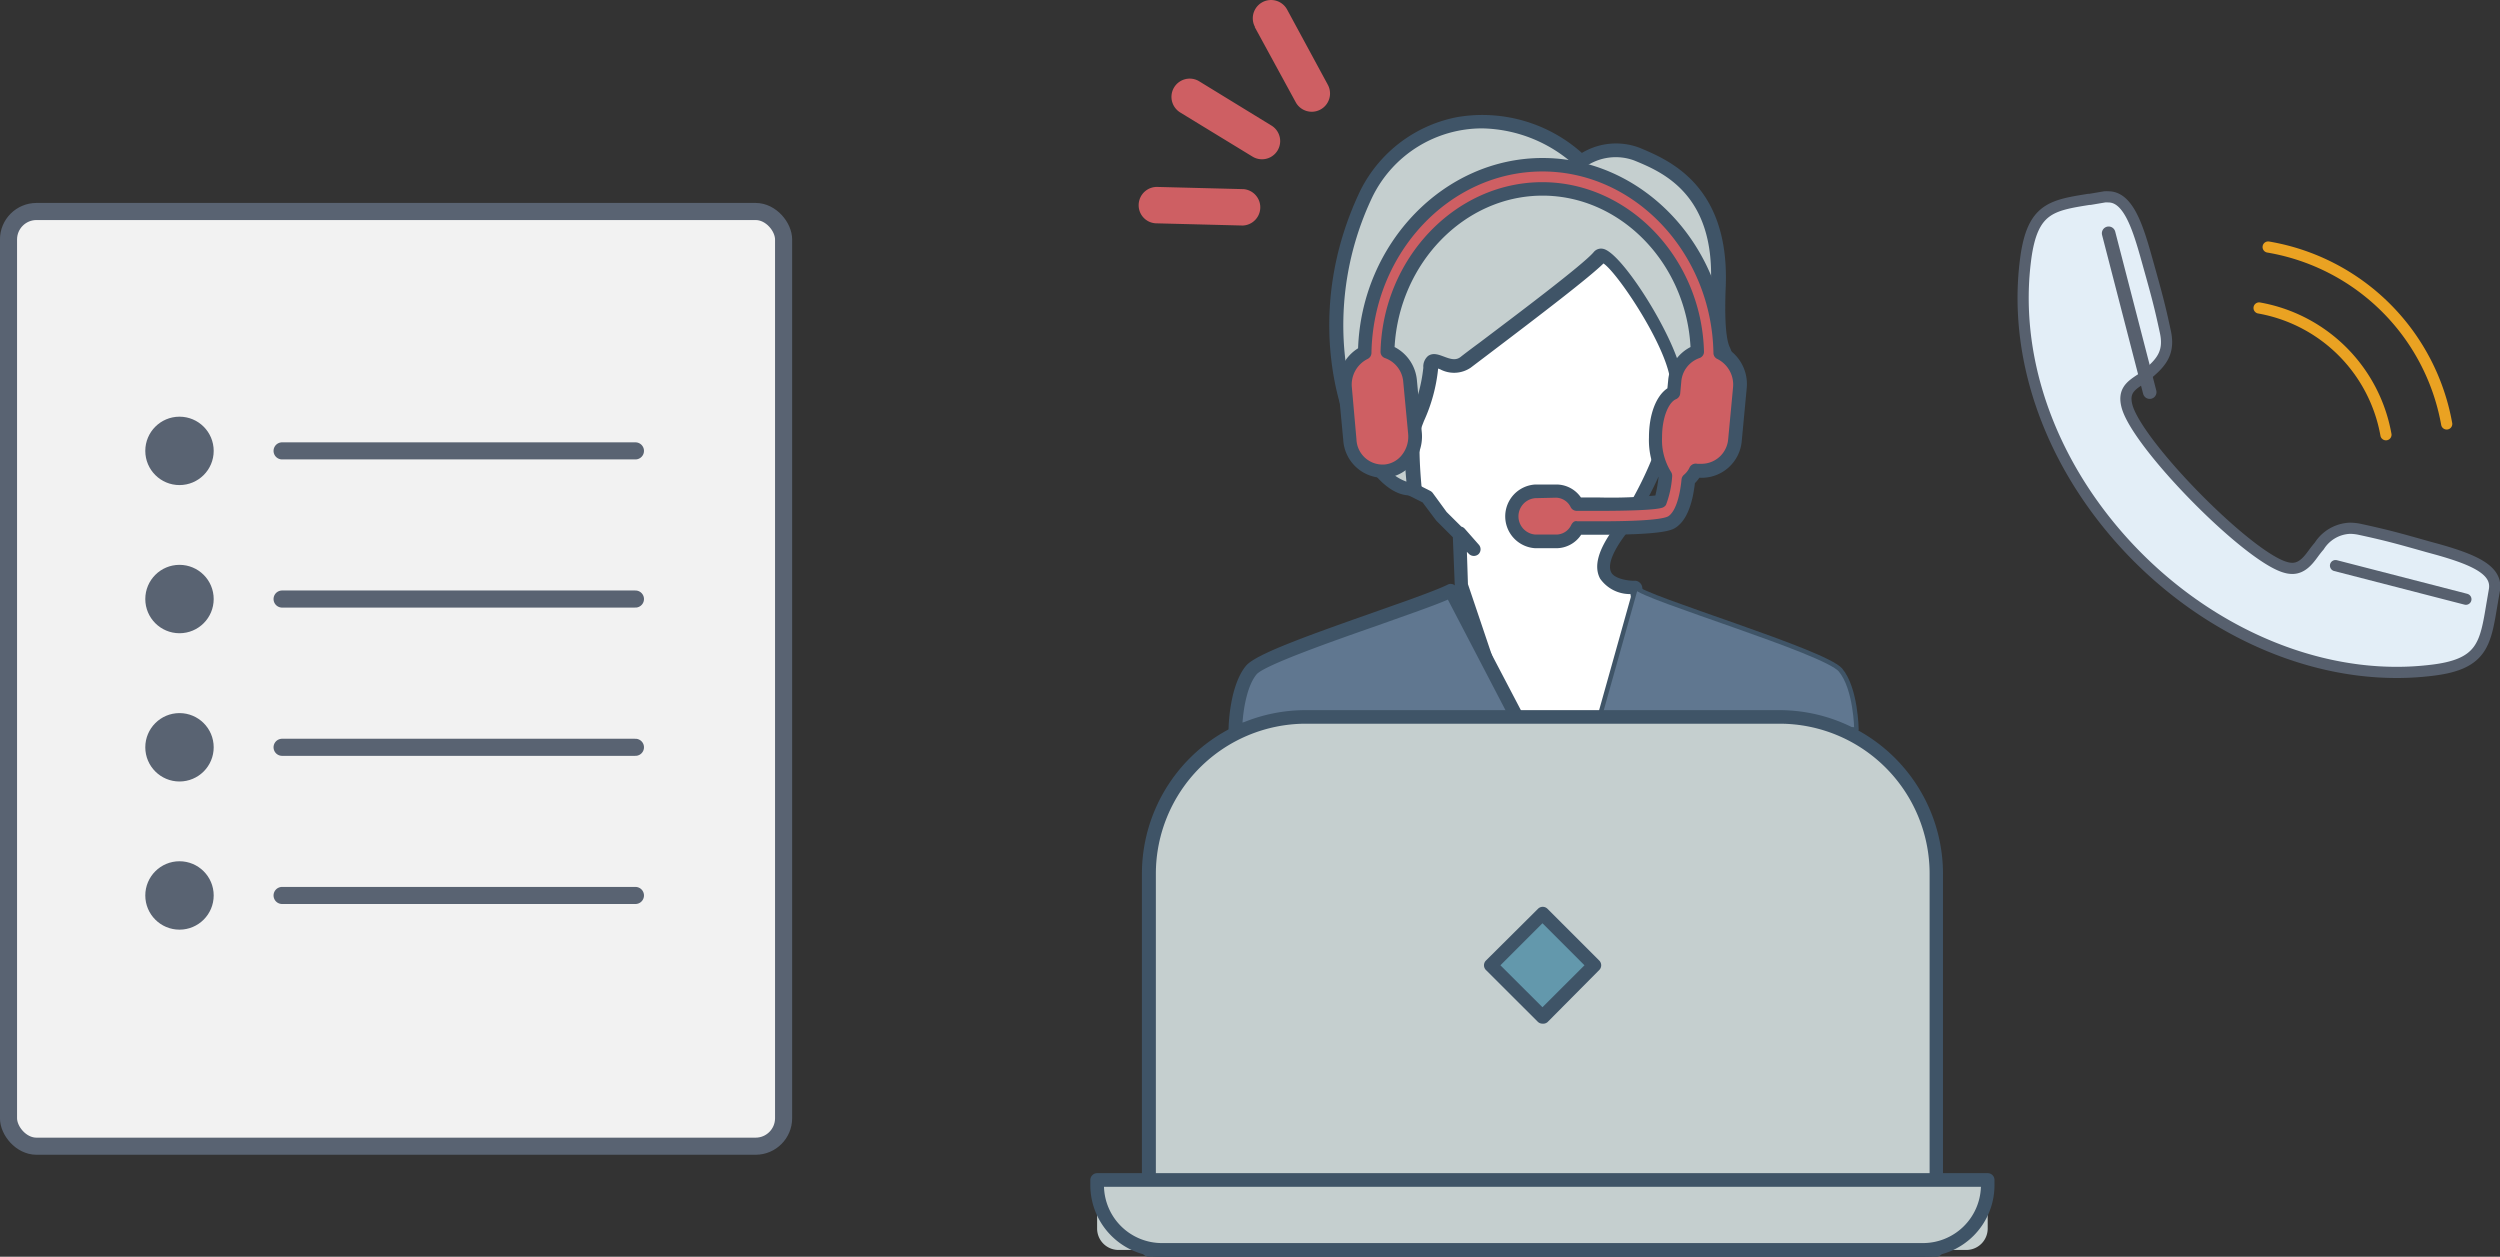<svg xmlns="http://www.w3.org/2000/svg" viewBox="0 0 261.71 131.56"><rect x="0" y="0" width="261.71" height="131.56" fill="#333333" stroke="none"/><defs><style>.cls-1{fill:#ce5f63;}.cls-2{fill:#fff;}.cls-3{fill:#3f5467;}.cls-4,.cls-5{fill:#607790;}.cls-4{stroke:#3f5467;stroke-width:0.47px;}.cls-10,.cls-11,.cls-12,.cls-4,.cls-8,.cls-9{stroke-linecap:round;}.cls-12,.cls-4{stroke-linejoin:round;}.cls-6{fill:#c5cfcf;}.cls-7{fill:#6398ac;}.cls-8{fill:#e3eef7;}.cls-10,.cls-11,.cls-8{stroke:#57606e;}.cls-10,.cls-11,.cls-8,.cls-9{stroke-linejoin:bevel;}.cls-10,.cls-8,.cls-9{stroke-width:1.17px;}.cls-10,.cls-11,.cls-9{fill:none;}.cls-9{stroke:#eaa222;}.cls-11{stroke-width:1.42px;}.cls-12{fill:#f2f2f2;stroke:#596372;stroke-width:1.79px;}.cls-13{fill:#596372;}</style></defs><g id="レイヤー_2" data-name="レイヤー 2"><g id="レイヤー_1-2" data-name="レイヤー 1"><path class="cls-1" d="M131.38,2.83A1.91,1.91,0,1,1,134.74,1L139,8.87a1.91,1.91,0,0,1-3.36,1.83l-4.29-7.87Z"/><path class="cls-1" d="M121.05,23.38a1.89,1.89,0,0,1-1.85-1.95,1.91,1.91,0,0,1,2-1.86l9,.23a1.91,1.91,0,0,1-.1,3.81l-9-.23Z"/><path class="cls-1" d="M123.46,11.72l7.65,4.67a1.9,1.9,0,1,0,2-3.24l-7.64-4.68a1.91,1.91,0,0,0-2,3.25Z"/><path class="cls-2" d="M157.14,21.57l-11.9,10.37v18h0L149.36,52l1.46,2,3.45,3.43-1.53-1.64.22,5.48,8.87,26.3,13.26-2.53-3.84-23.56s-6.19.32-1.78-5.74,13.84-25.12-4.67-34.18S157.14,21.57,157.14,21.57Z"/><path class="cls-3" d="M161.83,88.3a.73.73,0,0,1-.68-.49L152.29,61.5a1.29,1.29,0,0,1,0-.19l-.2-5.07-1.73-1.73-1.44-1.92-4-2a.72.72,0,0,1-.4-.63v-18a.71.71,0,0,1,.25-.54l11.28-9.83c-3.42-3-2.84-3.88-2.62-4.22.55-.86,1.87-1.23,11.68,3.58,5.91,2.89,9.57,7,10.88,12.32,2.15,8.68-2.72,18.49-6,22.92-1.23,1.7-1.7,3-1.32,3.73s2,.91,2.49.87a.81.81,0,0,1,.74.6l3.84,23.56a.72.72,0,0,1-.57.82L162,88.28Zm-8.16-27.15,8.64,25.62,12-2.29-3.63-22.29a3.81,3.81,0,0,1-3.17-1.61c-.69-1.27-.22-3,1.42-5.25,3.08-4.23,7.74-13.57,5.72-21.73-1.21-4.86-4.61-8.7-10.12-11.39-6.43-3.15-8.78-3.82-9.61-3.94A16.89,16.89,0,0,0,157.59,21a.7.7,0,0,1,.26.54.76.76,0,0,1-.24.55L146,32.26V49.51l3.73,1.88a.85.85,0,0,1,.25.21l1.46,2,1.54,1.53a.7.7,0,0,1,.34.2L154.79,57a.72.72,0,0,1,0,1,.73.73,0,0,1-1,0l-.23-.23Z"/><path class="cls-4" d="M194.34,76.36H167.08l4.17-14.87c.75,1.08,19.8,6.71,21.42,8.65S194.34,76.36,194.34,76.36Z"/><path class="cls-5" d="M151.89,61.84l7.56,14.52H129.32s.05-4.27,1.67-6.22c1.14-1.37,10.84-4.54,16.8-6.69C149.64,62.79,151.13,62.22,151.89,61.84Z"/><path class="cls-3" d="M159.45,77.07H129.32a.7.7,0,0,1-.71-.72c0-.18.07-4.55,1.84-6.67,1-1.16,5.87-2.94,13.26-5.54l3.84-1.36c2-.73,3.36-1.25,4-1.58a.7.7,0,0,1,.94.31L160.08,76a.7.7,0,0,1,0,.7A.72.72,0,0,1,159.45,77.07Zm-29.38-1.42h28.21l-6.71-12.88c-.78.34-1.95.78-3.54,1.35l-3.85,1.37c-4.72,1.65-11.85,4.16-12.64,5.11C130.55,71.79,130.17,74.22,130.07,75.65Z"/><path class="cls-6" d="M175.8,41.47c-.42-.32-.2-1.2-.43-2.28-.9-4.36-7-13.38-7.91-12.33-1.41,1.62-12.34,9.73-14.07,11.07s-3.68-1.34-3.68.56-1.08,4.38-1.68,6,0,6.65,0,6.65c-4.53,1.07-12.65-14.82-5-30.85,4.32-8.36,14.92-10.15,22.46-3.35a6.3,6.3,0,0,1,5.84-.75c3.14,1.29,8.93,3.78,8.53,13.74-.17,4.09.08,5.94.5,6.8a2.11,2.11,0,0,1,.22.93c0,1.88-3,4-4.32,4a.72.72,0,0,1-.48-.14"/><path class="cls-3" d="M147.58,51.86c-1.24,0-2.59-.83-3.86-2.42-3.75-4.64-7.41-16.75-1.31-29.5a14.36,14.36,0,0,1,10.19-7.69,15.65,15.65,0,0,1,13,3.76,6.93,6.93,0,0,1,6.06-.53c3,1.26,9.38,3.88,9,14.43-.14,3.42,0,5.59.43,6.46a3,3,0,0,1,.29,1.25c0,2.29-3.27,4.71-5,4.71a1.47,1.47,0,0,1-.93-.29l-.08-.08a2.16,2.16,0,0,1-.48-1.56,7.48,7.48,0,0,0-.12-1.06c-.78-3.81-5.47-10.79-6.91-11.76-1.48,1.46-6.63,5.4-12,9.47l-1.9,1.44a3.1,3.1,0,0,1-3.2.17l-.21-.08a17.33,17.33,0,0,1-1.49,5.5l-.24.62c-.39,1-.18,4.42,0,6.31a.71.71,0,0,1-.54.78A2.48,2.48,0,0,1,147.58,51.86Zm7.59-38.42a12.79,12.79,0,0,0-11.48,7.13c-5.5,11.49-2.65,23.28,1.14,28a5,5,0,0,0,2.4,1.85c-.15-1.56-.39-4.86.13-6.21l.25-.63A16.49,16.49,0,0,0,149,38.49a1.46,1.46,0,0,1,.5-1.23c.52-.36,1.08-.14,1.63.06.76.29,1.31.45,1.83,0,.33-.26,1-.77,1.91-1.44,3.56-2.69,11-8.27,12-9.53a1,1,0,0,1,1-.29c2,.52,7.31,9,8.13,12.95a7.68,7.68,0,0,1,.14,1.27,4.48,4.48,0,0,0,.06.61c1,0,3.62-1.86,3.62-3.31a1.37,1.37,0,0,0-.16-.63c-.55-1.12-.72-3.32-.56-7.13C179.55,20.3,174,18,171.08,16.8a5.57,5.57,0,0,0-5.14.67.71.71,0,0,1-.91,0A14.8,14.8,0,0,0,155.17,13.44ZM168,27.32Z"/><path class="cls-6" d="M137.12,75.05h48.71a16.86,16.86,0,0,1,16.86,16.86V119.4a11.45,11.45,0,0,1-11.45,11.45H131.7a11.45,11.45,0,0,1-11.45-11.45V91.91A16.86,16.86,0,0,1,137.12,75.05Z"/><path class="cls-3" d="M202.69,131.56H120.25a.71.71,0,0,1-.71-.71V91.46a17.14,17.14,0,0,1,17.12-17.12h49.62A17.14,17.14,0,0,1,203.4,91.46v39.39A.71.71,0,0,1,202.69,131.56ZM121,130.13h81V91.46a15.71,15.71,0,0,0-15.69-15.7H136.66A15.72,15.72,0,0,0,121,91.46Z"/><path class="cls-6" d="M114.86,123.53h93.22a0,0,0,0,1,0,0v5.08a2.24,2.24,0,0,1-2.24,2.24H117.09a2.24,2.24,0,0,1-2.24-2.24v-5.08a0,0,0,0,1,0,0Z"/><path class="cls-3" d="M201.31,131.56H121.63a7.5,7.5,0,0,1-7.49-7.48v-.55a.72.72,0,0,1,.72-.72h93.22a.71.71,0,0,1,.71.72v.55A7.49,7.49,0,0,1,201.31,131.56Zm-85.74-7.32a6.07,6.07,0,0,0,6.06,5.89h79.68a6.07,6.07,0,0,0,6.06-5.89Z"/><rect class="cls-7" x="157.65" y="97.23" width="7.64" height="7.64" transform="translate(-24.16 143.77) rotate(-45)"/><path class="cls-3" d="M161.47,107.16a.69.69,0,0,1-.5-.21l-5.41-5.4a.7.7,0,0,1,0-1L161,95.14a.7.7,0,0,1,1,0l5.41,5.41a.7.7,0,0,1,0,1L162,107A.7.7,0,0,1,161.47,107.16Zm-4.4-6.11,4.4,4.39,4.4-4.39-4.4-4.4Z"/><path class="cls-1" d="M160.73,56.67a2.62,2.62,0,0,1,0-5.24h2.21a2.48,2.48,0,0,1,2.16,1.36l2.42,0c4.46,0,6.07-.19,6.32-.3a10.68,10.68,0,0,0,.54-2.69,7,7,0,0,1-1.06-4c0-2.36.77-4.23,1.9-4.7l.11-1.2a3.55,3.55,0,0,1,2.36-3.09c-.24-9.43-7.44-17-16.22-17s-16,7.61-16.22,17a3.56,3.56,0,0,1,2.36,3.09l.51,5.43a3.78,3.78,0,0,1-.74,2.65,3.37,3.37,0,0,1-2.31,1.34l-.35,0a3.5,3.5,0,0,1-3.4-3.28l-.51-5.43a3.68,3.68,0,0,1,2.05-3.7c.18-10.87,8.46-19.65,18.61-19.65s18.43,8.78,18.61,19.65a3.68,3.68,0,0,1,2,3.7l-.51,5.43a3.5,3.5,0,0,1-3.4,3.28l-.35,0a2.14,2.14,0,0,1-.35-.06,3.16,3.16,0,0,1-.78,1c-.16,1.61-.58,3.58-1.64,4.35-.29.21-1,.69-7.57.69l-2.42,0a2.45,2.45,0,0,1-2.17,1.38Z"/><path class="cls-3" d="M162.94,57.39h-2.21a3.34,3.34,0,0,1,0-6.67h2.21a3.12,3.12,0,0,1,2.56,1.36l2,0a47.24,47.24,0,0,0,5.79-.21,14.91,14.91,0,0,0,.33-1.88,8.05,8.05,0,0,1-1-4.2c0-2.4.74-4.34,1.93-5.14l.08-.82a4.32,4.32,0,0,1,2.34-3.5c-.46-8.78-7.32-15.85-15.49-15.85s-15,7.07-15.49,15.85a4.34,4.34,0,0,1,2.34,3.5l.51,5.43a4.54,4.54,0,0,1-.88,3.15,4.1,4.1,0,0,1-2.8,1.61,3.17,3.17,0,0,1-.43,0,4.21,4.21,0,0,1-4.11-3.92l-.51-5.43a4.41,4.41,0,0,1,2.06-4.21c.39-11,9-19.92,19.31-19.92s18.92,8.9,19.31,19.92a4.41,4.41,0,0,1,2.06,4.21l-.51,5.42a4.21,4.21,0,0,1-4.44,3.92,4,4,0,0,1-.47.57c-.27,2.32-.91,3.86-1.91,4.58-.42.31-1.13.82-8,.82h-2A3.12,3.12,0,0,1,162.94,57.39Zm-2.21-5.24a1.91,1.91,0,0,0,0,3.81h2.21a1.74,1.74,0,0,0,1.54-1c.12-.24.34-.48.64-.39h2.41c5.56,0,6.86-.34,7.15-.55.67-.47,1.16-1.87,1.35-3.84a.73.73,0,0,1,.27-.49,2.22,2.22,0,0,0,.58-.77.72.72,0,0,1,.79-.37l.29,0,.26,0A2.8,2.8,0,0,0,180.91,46l.51-5.42a3,3,0,0,0-1.64-3,.69.69,0,0,1-.41-.63c-.18-10.45-8.21-19-17.9-19s-17.72,8.5-17.9,19a.71.71,0,0,1-.41.63,3,3,0,0,0-1.64,3L142,46a2.74,2.74,0,0,0,3,2.62,2.62,2.62,0,0,0,1.81-1.06,3.08,3.08,0,0,0,.6-2.15L146.9,40A2.88,2.88,0,0,0,145,37.49a.69.69,0,0,1-.48-.69c.25-9.77,7.84-17.73,16.93-17.73s16.68,8,16.93,17.73a.69.69,0,0,1-.49.69A2.85,2.85,0,0,0,176,40l-.11,1.2a.73.73,0,0,1-.44.59c-.72.3-1.46,1.79-1.46,4a6.31,6.31,0,0,0,.92,3.58.78.78,0,0,1,.14.49,10.31,10.31,0,0,1-.65,3,.79.79,0,0,1-.31.26c-.7.31-4.44.36-6.61.36-.78,0-1.6,0-2.43,0a.71.71,0,0,1-.62-.38,1.75,1.75,0,0,0-1.53-1Z"/><path class="cls-8" d="M250.87,70.39c-10.43,0-21.29-5.3-29.06-14.17-7.52-8.59-11.07-19.21-9.75-29.15.7-5.25,2.68-5.57,6.61-6.2l.12,0,1.53-.26a2.85,2.85,0,0,1,.4,0c2,0,3,2.95,3.87,6l.3,1.07c.9,3.22,1.2,4.31,1.79,7.06.43,2-.28,3.06-1.65,4.23a6,6,0,0,1-1,.77c-1,.66-1.76,1.22-1.38,2.73,1,4,12.67,15.87,16.64,16.93a2.49,2.49,0,0,0,.68.1c1,0,1.64-.79,2.2-1.56.19-.26.39-.52.61-.77A4,4,0,0,1,246,55.3a5.14,5.14,0,0,1,1.06.12c2.76.6,3.85.9,7.07,1.81l1.06.29c3.93,1.11,6.3,2.2,5.93,4.27-.09.51-.17,1-.25,1.45-.7,4.21-1,6.33-6.4,6.94A30.15,30.15,0,0,1,250.87,70.39Z"/><path class="cls-9" d="M236.49,32.24a16.4,16.4,0,0,1,13.28,13.27"/><path class="cls-9" d="M237.44,25.86a22.86,22.86,0,0,1,18.69,18.52"/><line class="cls-10" x1="258.14" y1="62.73" x2="244.49" y2="59.21"/><line class="cls-11" x1="225.04" y1="41.05" x2="220.74" y2="24.42"/><rect class="cls-12" x="0.89" y="22.14" width="81.14" height="97.85" rx="2.93"/><circle class="cls-13" cx="18.79" cy="47.2" r="3.58"/><line class="cls-12" x1="29.53" y1="47.2" x2="66.52" y2="47.2"/><circle class="cls-13" cx="18.79" cy="62.71" r="3.58"/><line class="cls-12" x1="29.53" y1="62.71" x2="66.52" y2="62.71"/><circle class="cls-13" cx="18.79" cy="78.23" r="3.58"/><line class="cls-12" x1="29.53" y1="78.23" x2="66.52" y2="78.23"/><circle class="cls-13" cx="18.79" cy="93.74" r="3.58"/><line class="cls-12" x1="29.53" y1="93.74" x2="66.52" y2="93.74"/></g></g></svg>